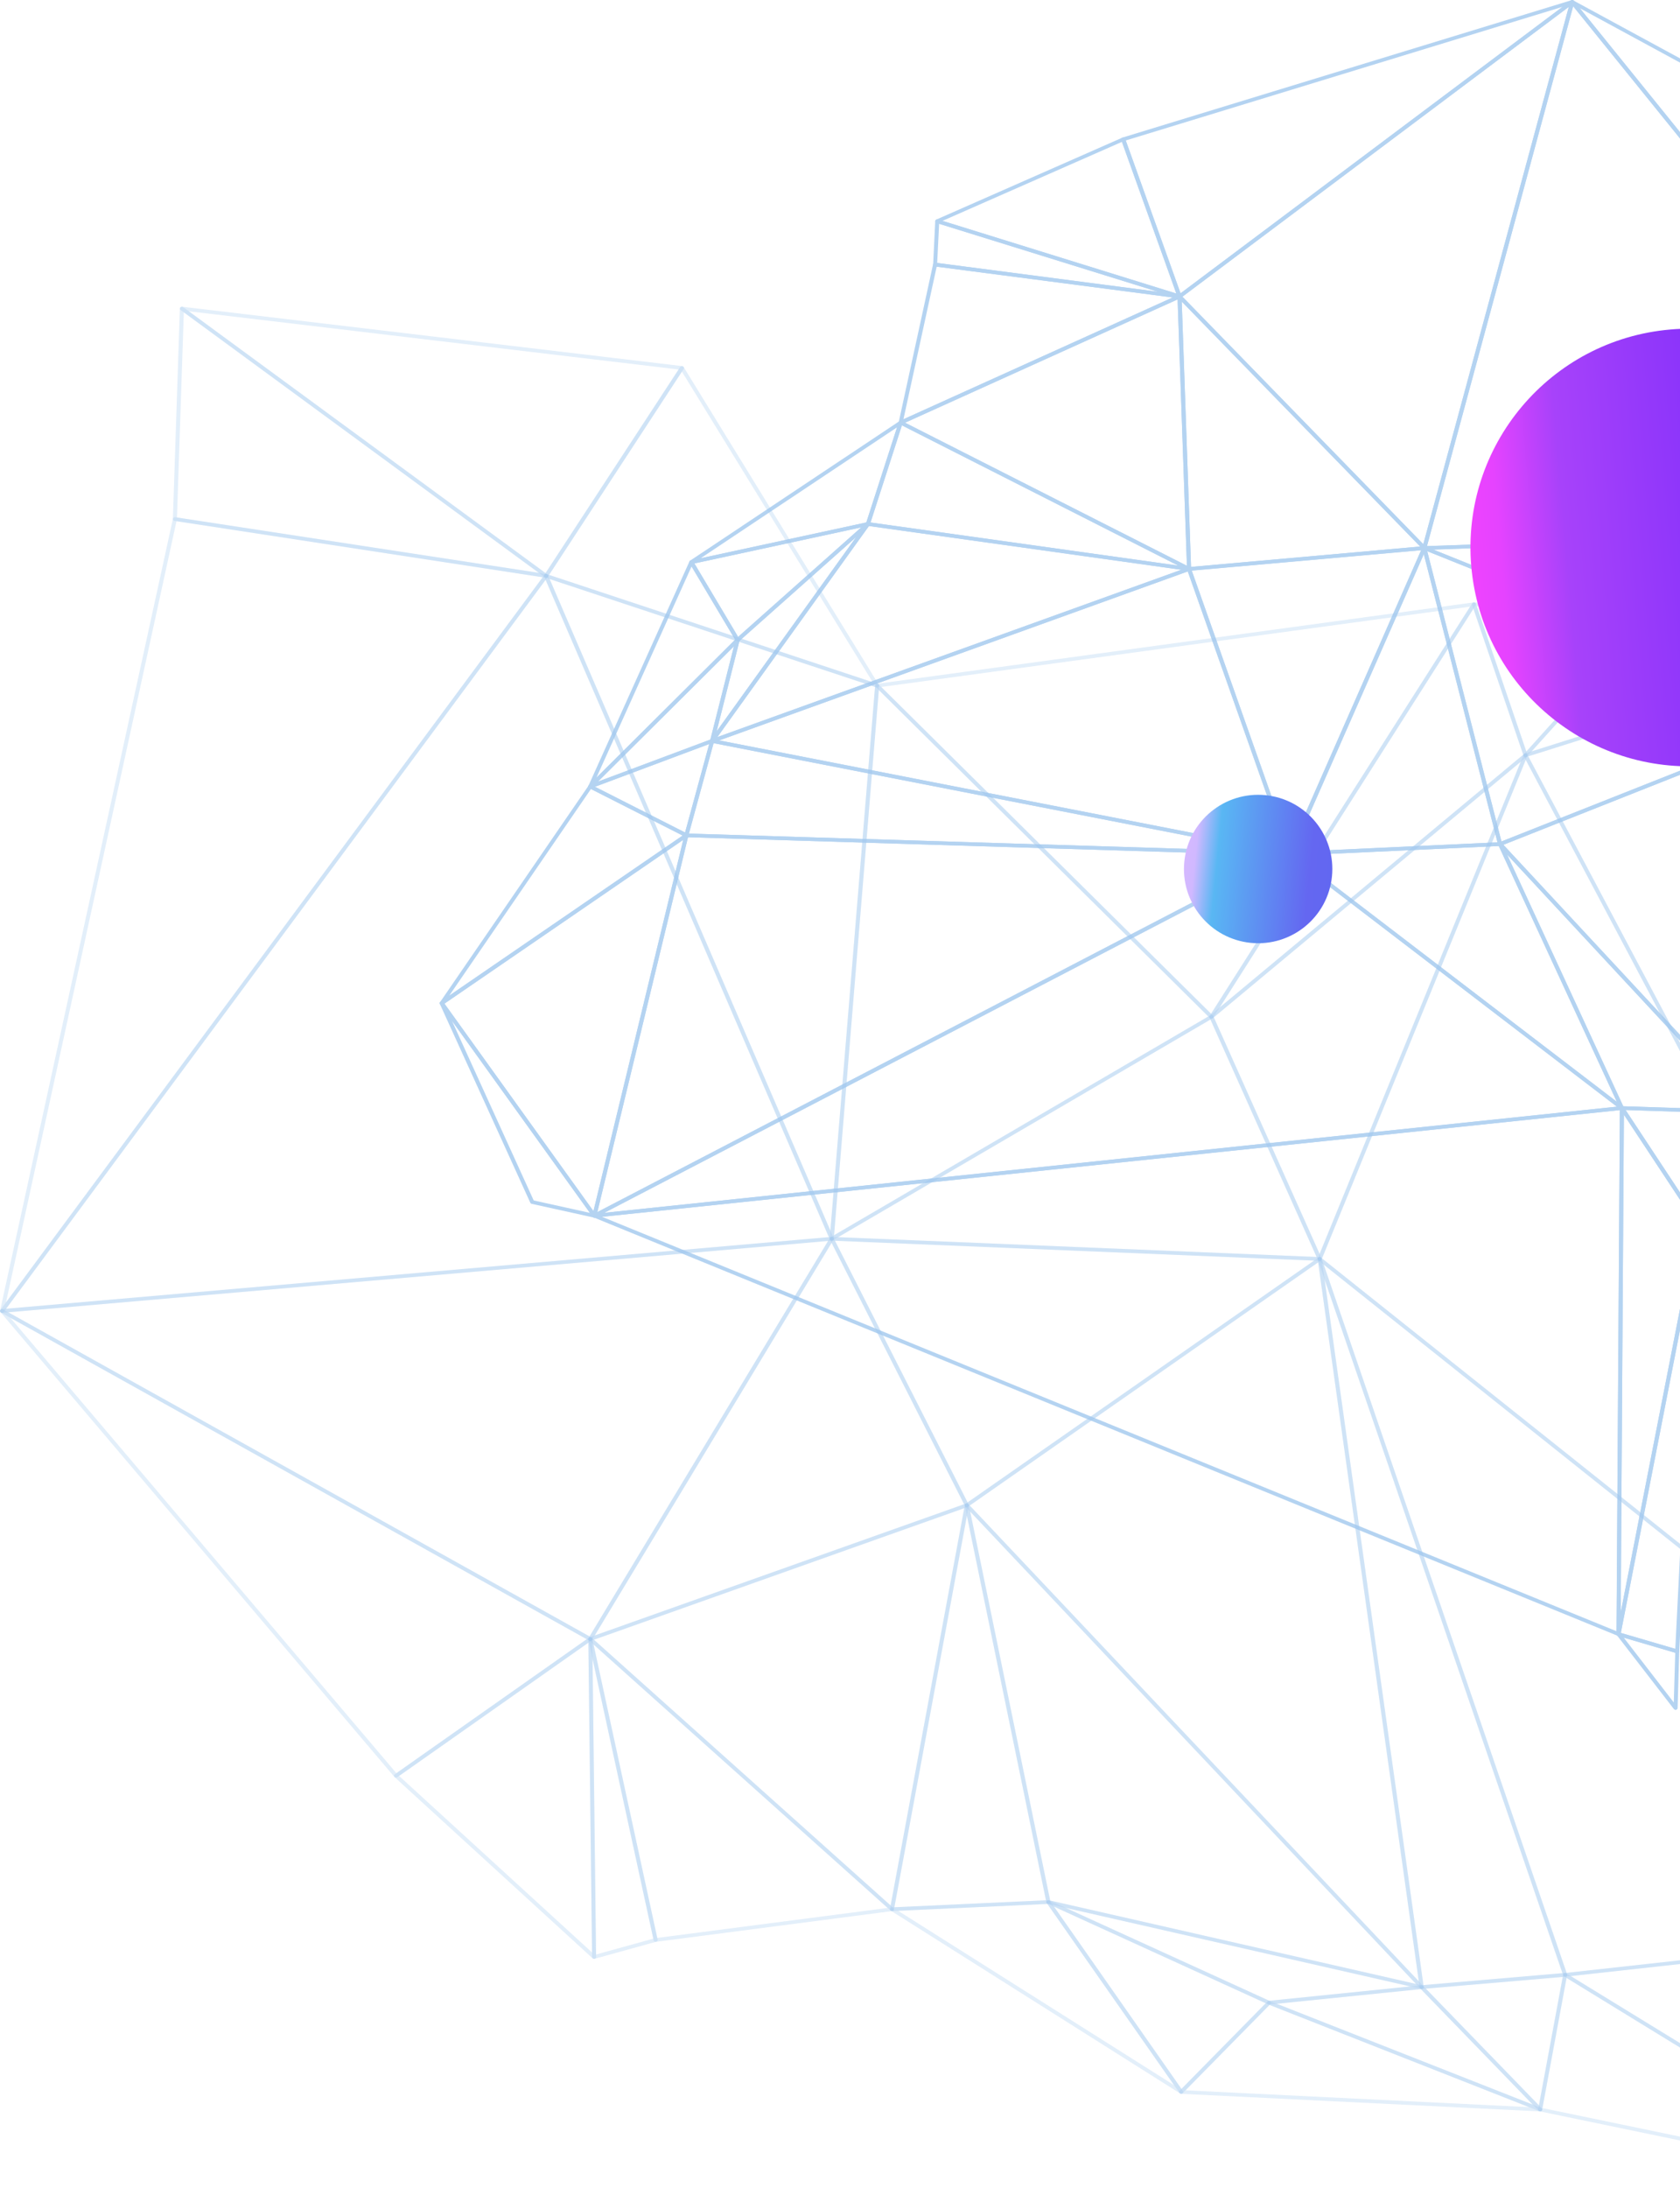 <svg width="384" height="500" viewBox="0 0 384 500" fill="none" xmlns="http://www.w3.org/2000/svg">
<g opacity="0.5">
<g opacity="0.8">
<path d="M156.888 191.3C156.814 191.3 156.74 191.277 156.666 191.243L134.692 180.099C134.532 180.02 134.446 179.862 134.458 179.704C134.458 179.546 134.581 179.4 134.741 179.332L162.591 168.91C162.751 168.853 162.936 168.876 163.071 168.977C163.207 169.079 163.256 169.248 163.219 169.395L157.331 190.961C157.294 191.085 157.196 191.198 157.073 191.243C157.011 191.266 156.949 191.277 156.888 191.277V191.3ZM135.985 179.783L156.58 190.239L162.098 170.015L135.985 179.783Z" fill="#4291DC"/>
<path d="M134.913 180.155C134.766 180.155 134.618 180.088 134.531 179.975C134.408 179.817 134.421 179.591 134.568 179.445L168.256 145.933C168.404 145.786 168.626 145.753 168.811 145.843C168.996 145.933 169.094 146.125 169.045 146.316L163.206 169.406C163.169 169.541 163.071 169.654 162.935 169.699L135.086 180.121C135.086 180.121 134.975 180.155 134.913 180.155ZM167.751 147.681L136.65 178.621L162.369 169L167.751 147.681Z" fill="#4291DC"/>
<path d="M162.775 169.733C162.775 169.733 162.652 169.733 162.59 169.699C162.381 169.62 162.27 169.417 162.319 169.214L168.158 146.125C168.183 146.046 168.219 145.978 168.281 145.922L198.064 119.437C198.237 119.291 198.496 119.279 198.68 119.415C198.865 119.55 198.902 119.787 198.779 119.979L163.169 169.553C163.083 169.677 162.935 169.744 162.788 169.744L162.775 169.733ZM169.032 146.429L163.81 167.105L195.687 122.731L169.032 146.441V146.429Z" fill="#4291DC"/>
<path d="M162.775 169.733C162.639 169.733 162.504 169.677 162.418 169.575C162.295 169.428 162.282 169.225 162.393 169.079L198.003 119.505C198.101 119.369 198.286 119.302 198.458 119.324L271.858 129.6C272.067 129.634 272.227 129.781 272.252 129.972C272.276 130.164 272.153 130.345 271.956 130.412L162.947 169.71C162.947 169.71 162.837 169.744 162.775 169.744V169.733ZM198.606 120.193L163.957 168.424L270.022 130.187L198.606 120.193Z" fill="#4291DC"/>
<path d="M271.784 130.435C271.784 130.435 271.735 130.435 271.71 130.435L198.311 120.159C198.175 120.137 198.065 120.069 197.991 119.967C197.917 119.866 197.904 119.742 197.941 119.618L205.43 96.449C205.467 96.325 205.566 96.224 205.701 96.179C205.837 96.133 205.972 96.133 206.095 96.201L271.932 129.611C272.129 129.668 272.264 129.826 272.264 130.017C272.264 130.254 272.043 130.446 271.796 130.446L271.784 130.435ZM198.976 119.392L269.296 129.239L206.145 97.194L198.976 119.392Z" fill="#4291DC"/>
<path d="M100.967 229.65C100.856 229.65 100.745 229.616 100.659 229.538C100.499 229.402 100.462 229.177 100.585 228.996L134.544 179.501C134.68 179.309 134.938 179.242 135.16 179.355L157.134 190.499C157.27 190.566 157.356 190.702 157.368 190.837C157.368 190.984 157.307 191.119 157.183 191.209L101.262 229.56C101.176 229.616 101.078 229.639 100.992 229.639L100.967 229.65ZM135.074 180.291L102.679 227.518L156.038 190.927L135.074 180.291Z" fill="#4291DC"/>
<path d="M135.862 278.232C135.714 278.232 135.566 278.164 135.48 278.04L100.573 229.459C100.437 229.267 100.486 229.019 100.683 228.883L156.604 190.533C156.764 190.431 156.974 190.42 157.134 190.521C157.294 190.623 157.38 190.792 157.331 190.972L136.305 277.904C136.268 278.074 136.12 278.198 135.936 278.232C135.911 278.232 135.874 278.232 135.85 278.232H135.862ZM101.583 229.334L135.64 276.743L156.161 191.909L101.583 229.334Z" fill="#4291DC"/>
<path d="M135.862 278.231C135.763 278.231 135.665 278.198 135.591 278.153C135.443 278.051 135.369 277.882 135.418 277.724L156.444 190.792C156.493 190.589 156.653 190.465 156.912 190.465L294.83 194.706C295.039 194.706 295.212 194.841 295.261 195.033C295.31 195.214 295.224 195.405 295.039 195.507L136.096 278.198C136.022 278.231 135.948 278.254 135.874 278.254L135.862 278.231ZM157.257 191.311L136.539 276.968L293.155 195.484L157.245 191.311H157.257Z" fill="#4291DC"/>
<path d="M294.83 195.541C294.83 195.541 294.818 195.541 294.805 195.541H294.793L156.875 191.3C156.74 191.3 156.604 191.232 156.518 191.13C156.432 191.029 156.407 190.893 156.444 190.769L162.332 169.203C162.393 168.977 162.64 168.842 162.874 168.887L294.867 194.683C295.113 194.695 295.298 194.875 295.298 195.101C295.298 195.326 295.089 195.529 294.83 195.529V195.541ZM157.466 190.476L289.607 194.537L163.108 169.812L157.466 190.476Z" fill="#4291DC"/>
<path d="M294.805 195.541C294.805 195.541 294.743 195.541 294.706 195.541L162.664 169.733C162.467 169.699 162.319 169.541 162.307 169.349C162.295 169.169 162.405 168.988 162.602 168.921L271.611 129.623C271.734 129.577 271.858 129.589 271.981 129.634C272.092 129.679 272.178 129.769 272.227 129.882L295.211 194.875C295.261 194.943 295.298 195.033 295.298 195.123C295.298 195.36 295.113 195.563 294.829 195.552L294.805 195.541ZM164.364 169.191L294.115 194.548L271.488 130.57L164.364 169.191Z" fill="#4291DC"/>
<path d="M294.805 195.541C294.657 195.541 294.51 195.473 294.423 195.36C294.337 195.247 294.312 195.09 294.374 194.954L325.131 125.066C325.204 124.897 325.389 124.795 325.599 124.806C325.796 124.818 325.968 124.953 326.017 125.133L343.323 192.788C343.36 192.913 343.323 193.037 343.237 193.138C343.151 193.24 343.028 193.296 342.892 193.307L294.83 195.541C294.83 195.541 294.817 195.541 294.805 195.541ZM325.438 126.622L295.507 194.661L342.289 192.484L325.438 126.622Z" fill="#4291DC"/>
<path d="M294.805 195.541H294.793C294.595 195.541 294.435 195.417 294.374 195.248L271.34 130.142C271.303 130.018 271.316 129.882 271.39 129.781C271.463 129.679 271.587 129.6 271.734 129.589L325.512 124.806C325.672 124.784 325.832 124.852 325.931 124.976C326.029 125.1 326.054 125.246 325.992 125.393L295.236 195.281C295.162 195.439 294.99 195.552 294.805 195.552V195.541ZM272.387 130.379L294.842 193.871L324.835 125.709L272.387 130.367V130.379Z" fill="#4291DC"/>
<path d="M135.862 278.231C135.665 278.231 135.48 278.119 135.418 277.938C135.345 277.746 135.443 277.543 135.628 277.442L294.571 194.751C294.744 194.661 294.953 194.683 295.101 194.796L371.001 252.875C371.148 252.988 371.198 253.157 371.148 253.326C371.099 253.484 370.939 253.608 370.754 253.619L135.899 278.231C135.899 278.231 135.862 278.231 135.85 278.231H135.862ZM294.756 195.631L138.054 277.149L369.584 252.886L294.756 195.631Z" fill="#4291DC"/>
<path d="M370.717 253.619C370.619 253.619 370.508 253.585 370.422 253.518L294.522 195.439C294.374 195.326 294.312 195.146 294.374 194.977C294.436 194.807 294.596 194.695 294.793 194.683L342.855 192.45C343.04 192.427 343.225 192.54 343.299 192.709L371.099 252.92C371.173 252.999 371.21 253.089 371.21 253.191C371.21 253.428 371.037 253.631 370.742 253.619H370.717ZM296.012 195.484L369.547 251.747L342.572 193.319L296.012 195.484Z" fill="#4291DC"/>
<path d="M399.798 254.544L370.717 253.619C370.532 253.619 370.372 253.518 370.31 253.36L342.461 193.048C342.374 192.856 342.461 192.631 342.645 192.529C342.842 192.416 343.089 192.45 343.237 192.619L400.168 253.868C400.291 253.992 400.315 254.172 400.229 254.33C400.155 254.477 399.995 254.567 399.81 254.567L399.798 254.544ZM371.025 252.785L398.763 253.676L344.468 195.259L371.025 252.796V252.785Z" fill="#4291DC"/>
<path d="M134.913 180.155C134.827 180.155 134.74 180.133 134.667 180.088C134.482 179.975 134.408 179.761 134.494 179.569L157.589 128.292C157.663 128.145 157.811 128.044 157.996 128.032C158.18 128.032 158.341 128.111 158.427 128.258L169.007 146.023C169.106 146.181 169.081 146.384 168.946 146.508L135.258 180.02C135.172 180.11 135.048 180.155 134.913 180.155ZM158.07 129.442L136.329 177.696L168.034 146.159L158.07 129.442Z" fill="#4291DC"/>
<path d="M168.601 146.644C168.601 146.644 168.552 146.644 168.527 146.644C168.379 146.621 168.256 146.542 168.195 146.429L157.614 128.664C157.54 128.551 157.54 128.405 157.602 128.292C157.663 128.168 157.774 128.089 157.922 128.055L198.286 119.324C198.483 119.279 198.692 119.37 198.791 119.528C198.889 119.697 198.853 119.9 198.705 120.035L168.921 146.52C168.835 146.599 168.724 146.644 168.601 146.644ZM158.71 128.743L168.712 145.527L196.857 120.498L158.71 128.743Z" fill="#4291DC"/>
<path d="M158.02 128.878C157.848 128.878 157.675 128.788 157.601 128.63C157.515 128.45 157.577 128.235 157.749 128.111L205.602 96.224C205.762 96.122 205.984 96.111 206.144 96.224C206.304 96.325 206.378 96.517 206.317 96.686L198.828 119.855C198.778 120.001 198.655 120.114 198.495 120.148L158.131 128.878C158.131 128.878 158.057 128.889 158.02 128.889V128.878ZM205.036 97.645L160.139 127.57L198.015 119.381L205.036 97.645Z" fill="#4291DC"/>
<path d="M271.784 130.435C271.71 130.435 271.636 130.412 271.562 130.378L205.652 96.934C205.504 96.855 205.405 96.709 205.418 96.551C205.418 96.393 205.516 96.246 205.676 96.179L269.407 67.359C269.542 67.291 269.714 67.303 269.85 67.371C269.985 67.449 270.072 67.573 270.072 67.72L272.252 129.984C272.252 130.141 272.178 130.277 272.03 130.356C271.956 130.401 271.87 130.423 271.784 130.423V130.435ZM206.871 96.596L271.303 129.284L269.173 68.419L206.884 96.596H206.871Z" fill="#4291DC"/>
<path d="M205.874 96.991C205.775 96.991 205.677 96.957 205.59 96.9C205.455 96.799 205.381 96.641 205.418 96.483L213.276 60.366C213.326 60.14 213.547 59.994 213.794 60.027L269.653 67.314C269.85 67.337 270.01 67.483 270.047 67.664C270.084 67.844 269.973 68.025 269.801 68.115L206.071 96.934C206.009 96.968 205.935 96.979 205.861 96.979L205.874 96.991ZM214.102 60.93L206.502 95.806L268.052 67.968L214.102 60.93Z" fill="#4291DC"/>
<path d="M271.784 130.435C271.673 130.435 271.562 130.401 271.476 130.333C271.377 130.254 271.328 130.142 271.316 130.029L269.136 67.765C269.136 67.585 269.247 67.427 269.431 67.359C269.616 67.291 269.826 67.337 269.949 67.472L325.919 124.953C326.03 125.077 326.067 125.235 326.005 125.393C325.943 125.539 325.796 125.641 325.623 125.664L271.846 130.446C271.846 130.446 271.821 130.446 271.796 130.446L271.784 130.435ZM270.109 68.893L272.24 129.544L324.626 124.885L270.121 68.893H270.109Z" fill="#4291DC"/>
<path d="M269.604 68.171C269.604 68.171 269.555 68.171 269.542 68.171L213.683 60.885C213.449 60.851 213.277 60.659 213.289 60.445L213.769 50.53C213.769 50.395 213.856 50.271 213.966 50.203C214.09 50.124 214.237 50.113 214.373 50.147L269.703 67.337C269.924 67.371 270.097 67.54 270.097 67.754C270.097 67.991 269.887 68.183 269.629 68.183C269.629 68.183 269.616 68.183 269.604 68.183V68.171ZM214.225 60.095L264.751 66.694L214.656 51.139L214.213 60.106L214.225 60.095Z" fill="#4291DC"/>
<path d="M269.603 68.171C269.603 68.171 269.505 68.171 269.456 68.149L214.077 50.947C213.904 50.891 213.781 50.744 213.769 50.575C213.769 50.406 213.867 50.248 214.027 50.169L256.535 31.456C256.658 31.4 256.793 31.4 256.917 31.456C257.04 31.501 257.138 31.592 257.175 31.716L270.01 67.506C270.059 67.573 270.096 67.664 270.096 67.754C270.096 67.991 269.899 68.171 269.628 68.183L269.603 68.171ZM215.444 50.474L268.877 67.066L256.448 32.415L215.444 50.462V50.474Z" fill="#4291DC"/>
<path d="M325.562 125.652C325.426 125.652 325.303 125.607 325.217 125.517L269.246 68.036C269.16 67.946 269.123 67.833 269.136 67.72C269.136 67.607 269.21 67.495 269.308 67.427L359.077 0.121C359.237 0.009 359.447 -0.003 359.619 0.088C359.791 0.189 359.865 0.37 359.816 0.55L326.017 125.348C325.98 125.494 325.845 125.618 325.685 125.652C325.648 125.652 325.611 125.664 325.574 125.664L325.562 125.652ZM270.269 67.788L325.327 124.344L358.584 1.565L270.269 67.788Z" fill="#4291DC"/>
<path d="M269.604 68.171C269.604 68.171 269.517 68.171 269.468 68.149C269.32 68.115 269.209 68.013 269.16 67.878L256.276 31.964C256.202 31.738 256.325 31.501 256.572 31.434L359.225 0.042C359.434 -0.025 359.668 0.065 359.779 0.234C359.89 0.415 359.841 0.64 359.668 0.764L269.899 68.07C269.813 68.138 269.714 68.171 269.604 68.171ZM257.311 32.099L269.838 67.021L357.143 1.565L257.311 32.099Z" fill="#4291DC"/>
<path d="M369.953 373.826C369.892 373.826 369.83 373.815 369.768 373.792L135.689 278.186C135.504 278.108 135.393 277.927 135.418 277.735C135.455 277.544 135.615 277.397 135.824 277.374L370.68 252.762C370.815 252.751 370.939 252.785 371.037 252.864C371.136 252.943 371.185 253.056 371.185 253.18L370.421 373.398C370.421 373.544 370.335 373.668 370.212 373.747C370.138 373.792 370.052 373.815 369.965 373.815L369.953 373.826ZM137.598 278.04L369.485 372.743L370.249 253.653L137.598 278.04Z" fill="#4291DC"/>
<path d="M135.862 278.232C135.862 278.232 135.788 278.232 135.751 278.22L121.537 275.085C121.389 275.051 121.278 274.961 121.217 274.837L100.536 229.402C100.45 229.199 100.536 228.974 100.745 228.861C100.955 228.759 101.213 228.816 101.349 228.996L136.244 277.577C136.342 277.724 136.342 277.916 136.244 278.051C136.158 278.164 136.01 278.232 135.862 278.232ZM121.98 274.306L134.84 277.149L103.295 233.237L121.993 274.318L121.98 274.306Z" fill="#4291DC"/>
<path d="M456.532 121.084C456.385 121.084 456.249 121.016 456.163 120.915L358.991 0.697C358.856 0.539 358.868 0.313 359.016 0.166C359.164 0.02 359.41 -0.014 359.595 0.088L487.35 69.446C487.56 69.559 487.634 69.818 487.523 70.01L456.939 120.87C456.865 120.994 456.717 121.073 456.569 121.084C456.569 121.084 456.545 121.084 456.532 121.084ZM361.097 1.87L456.483 119.877L486.501 69.953L361.097 1.87Z" fill="#4291DC"/>
<path d="M325.562 125.652C325.426 125.652 325.291 125.596 325.204 125.494C325.118 125.393 325.081 125.257 325.118 125.122L358.917 0.325C358.966 0.167 359.102 0.043 359.274 0.009C359.447 -0.025 359.632 0.043 359.73 0.167L456.902 120.396C457 120.52 457.025 120.689 456.951 120.836C456.877 120.971 456.729 121.073 456.557 121.073L325.586 125.641H325.574L325.562 125.652ZM359.582 1.407L326.165 124.784L455.646 120.272L359.582 1.419V1.407Z" fill="#4291DC"/>
<path d="M382.998 390.723C382.85 390.723 382.715 390.656 382.616 390.543L369.572 373.657C369.461 373.511 369.461 373.307 369.572 373.161C369.683 373.014 369.892 372.947 370.089 373.003L383.503 376.94C383.7 376.996 383.823 377.165 383.823 377.357L383.454 390.306C383.454 390.486 383.318 390.644 383.121 390.701C383.072 390.712 383.035 390.723 382.986 390.723H382.998ZM371.136 374.199L382.579 389.02L382.912 377.661L371.136 374.21V374.199Z" fill="#4291DC"/>
<path d="M383.367 377.774C383.367 377.774 383.268 377.774 383.219 377.752L369.805 373.815C369.584 373.747 369.448 373.544 369.497 373.341L387.789 279.698C387.826 279.472 388.06 279.326 388.294 279.348C388.54 279.371 388.713 279.563 388.7 279.788L383.822 377.379C383.822 377.515 383.749 377.627 383.625 377.706C383.552 377.752 383.453 377.785 383.367 377.785V377.774ZM370.47 373.127L382.923 376.781L387.456 286.172L370.47 373.116V373.127Z" fill="#4291DC"/>
<path d="M369.953 373.826C369.953 373.826 369.929 373.826 369.916 373.826C369.682 373.804 369.498 373.623 369.498 373.398L370.261 253.179C370.261 252.988 370.397 252.819 370.606 252.773C370.803 252.728 371.013 252.796 371.123 252.965L388.651 279.529C388.713 279.619 388.725 279.72 388.713 279.822L370.421 373.465C370.384 373.668 370.187 373.815 369.966 373.815L369.953 373.826ZM371.173 254.691L370.446 368.48L387.764 279.844L371.173 254.702V254.691Z" fill="#4291DC"/>
<path d="M388.245 280.183C388.085 280.183 387.937 280.104 387.851 279.98L370.323 253.416C370.237 253.281 370.237 253.123 370.323 252.988C370.409 252.852 370.57 252.785 370.742 252.785L399.823 253.71C399.971 253.71 400.119 253.789 400.193 253.901C400.279 254.014 400.291 254.161 400.23 254.296L388.676 279.935C388.615 280.081 388.454 280.183 388.282 280.194C388.282 280.194 388.257 280.194 388.245 280.194V280.183ZM371.555 253.642L388.171 278.818L399.121 254.522L371.555 253.642Z" fill="#4291DC"/>
<path d="M399.798 254.544C399.663 254.544 399.54 254.488 399.441 254.398L342.51 193.15C342.412 193.048 342.375 192.913 342.412 192.777C342.448 192.642 342.547 192.54 342.682 192.484L418.816 162.322C418.976 162.266 419.161 162.289 419.284 162.379C419.42 162.48 419.481 162.638 419.444 162.785L400.242 254.195C400.205 254.353 400.081 254.477 399.909 254.522C399.872 254.522 399.835 254.533 399.786 254.533L399.798 254.544ZM343.631 193.037L399.527 253.18L418.385 163.428L343.631 193.048V193.037Z" fill="#4291DC"/>
<path d="M342.867 193.296C342.793 193.296 342.719 193.285 342.658 193.251C342.535 193.195 342.448 193.093 342.411 192.969L325.106 125.314C325.069 125.156 325.13 124.998 325.266 124.897C325.401 124.795 325.586 124.773 325.746 124.84L419.186 162.334C419.358 162.401 419.469 162.559 419.457 162.717C419.457 162.886 419.346 163.033 419.173 163.101L343.04 193.262C343.04 193.262 342.916 193.296 342.855 193.296H342.867ZM326.214 125.946L343.187 192.281L417.843 162.706L326.226 125.946H326.214Z" fill="#4291DC"/>
<path d="M419.001 163.146C418.939 163.146 418.878 163.134 418.816 163.112L325.377 125.618C325.18 125.54 325.069 125.348 325.106 125.156C325.143 124.964 325.327 124.818 325.537 124.818L456.507 120.249C456.705 120.249 456.852 120.34 456.939 120.486C457.025 120.633 457 120.813 456.877 120.937L419.346 162.999C419.26 163.101 419.124 163.157 418.989 163.157L419.001 163.146ZM327.594 125.585L418.866 162.21L455.534 121.129L327.594 125.596V125.585Z" fill="#4291DC"/>
</g>
<g opacity="0.3">
<path d="M352.044 482.46C351.909 482.46 351.786 482.415 351.699 482.314L324.601 454.351C324.49 454.227 324.453 454.069 324.515 453.911C324.577 453.765 324.724 453.663 324.897 453.641L357.698 450.832C357.834 450.832 357.981 450.866 358.08 450.968C358.178 451.058 358.215 451.193 358.191 451.328L352.488 482.099C352.463 482.257 352.328 482.392 352.155 482.438C352.118 482.438 352.069 482.449 352.032 482.449L352.044 482.46ZM325.907 454.419L351.761 481.095L357.205 451.746L325.919 454.419H325.907Z" fill="#4291DC"/>
</g>
<g opacity="0.3">
<path d="M352.044 482.46C352.044 482.46 351.921 482.46 351.859 482.426L289.866 458.017C289.669 457.938 289.558 457.758 289.595 457.566C289.632 457.374 289.792 457.228 290.001 457.205L324.909 453.652C325.069 453.641 325.204 453.686 325.303 453.787L352.401 481.75C352.549 481.896 352.561 482.122 352.426 482.28C352.34 482.393 352.192 482.46 352.056 482.46H352.044ZM291.837 457.871L350.32 480.904L324.761 454.521L291.837 457.871Z" fill="#4291DC"/>
</g>
<g opacity="0.3">
<path d="M290.051 458.04C289.977 458.04 289.903 458.028 289.842 457.995L239.427 434.996C239.217 434.905 239.119 434.668 239.193 434.477C239.279 434.274 239.501 434.161 239.735 434.217L325.057 453.663C325.279 453.708 325.414 453.9 325.402 454.103C325.39 454.306 325.217 454.475 324.995 454.498L290.088 458.051C290.088 458.051 290.051 458.051 290.039 458.051L290.051 458.04ZM243.615 435.966L290.137 457.183L322.347 453.911L243.627 435.966H243.615Z" fill="#4291DC"/>
</g>
<g opacity="0.3">
<path d="M324.946 454.487C324.946 454.487 324.872 454.487 324.835 454.476L239.513 435.029C239.34 434.984 239.205 434.86 239.168 434.702L220.519 344.037C220.482 343.845 220.581 343.665 220.778 343.574C220.963 343.495 221.185 343.529 221.332 343.676L325.291 453.787C325.426 453.923 325.439 454.126 325.34 454.284C325.254 454.408 325.106 454.487 324.946 454.487ZM240.03 434.274L323.653 453.336L221.763 345.424L240.042 434.274H240.03Z" fill="#4291DC"/>
</g>
<g opacity="0.3">
<path d="M203.878 436.687C203.743 436.687 203.62 436.631 203.534 436.541C203.435 436.439 203.398 436.315 203.423 436.191L220.532 343.89C220.568 343.687 220.753 343.54 220.987 343.54C221.184 343.54 221.406 343.687 221.443 343.89L240.092 434.556C240.116 434.68 240.092 434.804 240.005 434.894C239.919 434.996 239.796 435.052 239.66 435.052L203.915 436.699C203.915 436.699 203.903 436.699 203.891 436.699L203.878 436.687ZM221.012 346.36L204.433 435.819L239.081 434.229L221.012 346.372V346.36Z" fill="#4291DC"/>
</g>
<g opacity="0.3">
<path d="M436.505 499.989C436.505 499.989 436.443 499.989 436.406 499.989L351.934 482.449C351.7 482.404 351.539 482.189 351.576 481.964L357.279 451.193C357.304 451.058 357.402 450.934 357.55 450.877C357.698 450.821 357.858 450.832 357.994 450.911L436.677 499.177C436.85 499.233 436.985 499.391 436.985 499.571C436.985 499.808 436.776 500 436.517 500C436.517 500 436.505 500 436.492 500L436.505 499.989ZM352.562 481.704L434.177 498.646L358.068 451.971L352.562 481.704Z" fill="#4291DC"/>
</g>
<g opacity="0.3">
<path d="M436.505 499.989C436.419 499.989 436.332 499.966 436.246 499.921L357.476 451.61C357.316 451.509 357.242 451.328 357.279 451.159C357.329 450.99 357.476 450.855 357.674 450.843L488.644 436.394C488.841 436.372 489.014 436.462 489.1 436.609C489.198 436.755 489.174 436.936 489.063 437.071L436.862 499.831C436.776 499.944 436.628 500 436.492 500L436.505 499.989ZM359.028 451.543L436.394 498.996L487.671 437.353L359.016 451.554L359.028 451.543Z" fill="#4291DC"/>
</g>
<g opacity="0.3">
<path d="M357.747 451.689C357.55 451.689 357.365 451.565 357.304 451.396L301.198 287.819C301.137 287.639 301.211 287.447 301.383 287.334C301.555 287.233 301.789 287.244 301.937 287.368L489.014 436.496C489.149 436.609 489.211 436.778 489.149 436.936C489.1 437.094 488.94 437.206 488.767 437.229L357.797 451.678C357.797 451.678 357.76 451.678 357.735 451.678L357.747 451.689ZM302.578 288.992L358.08 450.81L487.634 436.507L302.578 288.992Z" fill="#4291DC"/>
</g>
<g opacity="0.3">
<path d="M324.946 454.487C324.712 454.487 324.515 454.329 324.49 454.114L301.186 287.729C301.161 287.515 301.309 287.312 301.543 287.266C301.777 287.221 302.011 287.345 302.085 287.548L358.191 451.125C358.228 451.249 358.215 451.385 358.141 451.486C358.067 451.588 357.944 451.667 357.796 451.678L324.995 454.487C324.995 454.487 324.971 454.487 324.946 454.487ZM302.762 292.354L325.352 453.596L357.131 450.877L302.762 292.354Z" fill="#4291DC"/>
</g>
<g opacity="0.3">
<path d="M324.946 454.487C324.81 454.487 324.687 454.442 324.601 454.34L220.642 344.229C220.556 344.138 220.519 344.025 220.531 343.913C220.544 343.8 220.605 343.687 220.716 343.619L301.37 287.345C301.506 287.255 301.678 287.233 301.826 287.289C301.974 287.345 302.085 287.481 302.109 287.627L325.401 453.889C325.401 453.889 325.451 454.002 325.451 454.069C325.451 454.306 325.241 454.498 324.983 454.498L324.946 454.487ZM221.652 344.014L324.293 452.727L301.284 288.462L221.652 344.025V344.014Z" fill="#4291DC"/>
</g>
<g opacity="0.3">
<path d="M301.641 288.101C301.641 288.101 301.629 288.101 301.617 288.101L190.095 283.488C189.898 283.488 189.725 283.352 189.664 283.172C189.615 282.991 189.689 282.8 189.861 282.709L276.649 231.996C276.76 231.929 276.908 231.917 277.043 231.951C277.179 231.985 277.277 232.075 277.327 232.188L302.072 287.515C302.134 287.65 302.109 287.797 302.023 287.921C301.937 288.033 301.789 288.101 301.641 288.101ZM191.598 282.698L300.939 287.221L276.674 232.966L191.585 282.687L191.598 282.698Z" fill="#4291DC"/>
</g>
<g opacity="0.3">
<path d="M220.988 344.386C220.988 344.386 220.914 344.386 220.877 344.375C220.741 344.341 220.63 344.262 220.569 344.138L189.701 283.251C189.628 283.116 189.652 282.958 189.738 282.834C189.825 282.71 189.972 282.631 190.145 282.642L301.666 287.255C301.864 287.255 302.024 287.379 302.085 287.548C302.147 287.718 302.085 287.898 301.925 288.011L221.271 344.285C221.185 344.341 221.086 344.375 220.988 344.375V344.386ZM190.859 283.522L221.172 343.304L300.361 288.056L190.872 283.522H190.859Z" fill="#4291DC"/>
</g>
<g opacity="0.3">
<path d="M488.743 437.229H488.718C488.607 437.229 488.496 437.195 488.41 437.127L301.334 288C301.186 287.887 301.137 287.695 301.198 287.537L348.251 172.44C348.312 172.282 348.472 172.169 348.657 172.169C348.842 172.158 349.014 172.26 349.088 172.406L489.063 436.53C489.137 436.608 489.186 436.71 489.186 436.823C489.186 437.06 488.977 437.251 488.718 437.251L488.743 437.229ZM302.184 287.548L487.314 435.12L348.743 173.647L302.184 287.548Z" fill="#4291DC"/>
</g>
<g opacity="0.3">
<path d="M301.641 288.101C301.457 288.101 301.284 288 301.21 287.842L276.465 232.515C276.391 232.346 276.44 232.166 276.576 232.042L348.374 172.271C348.534 172.136 348.768 172.124 348.94 172.237C349.113 172.35 349.187 172.553 349.113 172.733L302.06 287.831C301.999 287.988 301.826 288.101 301.641 288.101ZM277.45 232.459L301.629 286.522L347.598 174.076L277.462 232.47L277.45 232.459Z" fill="#4291DC"/>
</g>
<g opacity="0.3">
<path d="M276.896 232.775C276.798 232.775 276.687 232.741 276.6 232.684C276.428 232.549 276.379 232.323 276.49 232.143L336.5 137.868C336.598 137.721 336.759 137.642 336.956 137.665C337.14 137.687 337.288 137.8 337.35 137.958L349.125 172.463C349.174 172.62 349.125 172.79 348.99 172.902L277.192 232.673C277.105 232.741 276.995 232.786 276.884 232.786L276.896 232.775ZM336.783 139.12L278.818 230.192L348.164 172.451L336.783 139.12Z" fill="#4291DC"/>
</g>
<g opacity="0.3">
<path d="M352.044 482.46C352.044 482.46 352.032 482.46 352.02 482.46L269.961 478.445C269.789 478.445 269.629 478.332 269.555 478.185C269.481 478.038 269.518 477.858 269.641 477.745L289.706 457.352C289.842 457.216 290.051 457.171 290.236 457.25L352.229 481.659C352.439 481.738 352.549 481.941 352.5 482.144C352.451 482.336 352.266 482.471 352.044 482.471V482.46ZM270.972 477.644L349.482 481.49L290.174 458.13L270.984 477.644H270.972Z" fill="#4291DC"/>
</g>
<g opacity="0.3">
<path d="M269.986 478.433C269.986 478.433 269.961 478.433 269.949 478.433C269.801 478.433 269.678 478.354 269.592 478.242L239.242 434.849C239.131 434.691 239.143 434.477 239.291 434.341C239.427 434.206 239.648 434.161 239.846 434.251L290.261 457.25C290.396 457.307 290.482 457.419 290.507 457.555C290.532 457.69 290.495 457.814 290.396 457.916L270.331 478.309C270.245 478.399 270.122 478.445 269.986 478.445V478.433ZM240.929 435.684L270.048 477.317L289.3 457.746L240.929 435.684Z" fill="#4291DC"/>
</g>
<g opacity="0.3">
<path d="M269.986 478.433C269.899 478.433 269.801 478.411 269.727 478.354L203.632 436.608C203.472 436.507 203.398 436.315 203.447 436.146C203.496 435.977 203.669 435.853 203.866 435.841L239.611 434.195C239.759 434.195 239.931 434.262 240.018 434.386L270.368 477.779C270.491 477.948 270.454 478.174 270.306 478.309C270.22 478.388 270.097 478.433 269.986 478.433ZM205.27 436.62L268.36 476.471L239.389 435.052L205.27 436.62Z" fill="#4291DC"/>
</g>
<g opacity="0.3">
<path d="M203.879 436.687C203.756 436.687 203.645 436.642 203.558 436.563L134.606 374.819C134.495 374.717 134.446 374.571 134.483 374.435C134.52 374.3 134.618 374.176 134.766 374.131L220.827 343.563C220.975 343.507 221.16 343.529 221.283 343.631C221.406 343.721 221.468 343.879 221.443 344.025L204.334 436.326C204.31 436.484 204.187 436.608 204.026 436.654C203.977 436.665 203.928 436.676 203.879 436.676V436.687ZM135.764 374.683L203.571 435.401L220.396 344.634L135.764 374.695V374.683Z" fill="#4291DC"/>
</g>
<g opacity="0.3">
<path d="M149.855 443.715C149.633 443.715 149.448 443.579 149.399 443.376L134.47 374.616C134.433 374.435 134.532 374.244 134.704 374.165C134.877 374.074 135.098 374.108 135.246 374.232L204.199 435.977C204.322 436.09 204.371 436.259 204.31 436.406C204.26 436.563 204.113 436.665 203.94 436.688L149.916 443.715C149.916 443.715 149.867 443.715 149.855 443.715ZM135.665 375.789L150.224 442.824L202.881 435.977L135.665 375.789Z" fill="#4291DC"/>
</g>
<g opacity="0.3">
<path d="M134.926 374.943C134.791 374.943 134.668 374.898 134.581 374.796C134.458 374.661 134.434 374.469 134.52 374.311L189.702 282.856C189.788 282.721 189.948 282.642 190.12 282.642C190.293 282.642 190.453 282.743 190.527 282.89L221.394 343.777C221.444 343.879 221.456 344.003 221.394 344.116C221.345 344.229 221.246 344.307 221.136 344.353L135.074 374.92C135.074 374.92 134.963 374.954 134.902 374.954L134.926 374.943ZM190.083 283.995L135.949 373.702L220.36 343.721L190.071 283.995H190.083Z" fill="#4291DC"/>
</g>
<g opacity="0.3">
<path d="M135.788 447.606C135.69 447.606 135.591 447.583 135.517 447.527C135.407 447.448 135.333 447.324 135.333 447.189L134.47 374.537C134.47 374.322 134.643 374.131 134.889 374.108C135.111 374.074 135.345 374.232 135.394 374.447L150.323 443.207C150.372 443.421 150.237 443.636 150.003 443.692L135.936 447.583C135.936 447.583 135.85 447.606 135.801 447.606H135.788ZM135.444 379.071L136.244 446.613L149.325 442.993L135.444 379.071Z" fill="#4291DC"/>
</g>
<g opacity="0.3">
<path d="M135.789 447.606C135.665 447.606 135.554 447.561 135.456 447.482L90.19 406.075C90.091 405.984 90.042 405.872 90.054 405.748C90.054 405.623 90.128 405.511 90.239 405.443L134.643 374.198C134.778 374.108 134.963 374.086 135.123 374.153C135.283 374.221 135.382 374.368 135.382 374.526L136.244 447.053C136.244 447.053 136.269 447.144 136.269 447.189C136.269 447.426 136.084 447.629 135.801 447.617L135.789 447.606ZM91.224 405.815L135.32 446.151L134.483 375.383L91.224 405.826V405.815Z" fill="#4291DC"/>
</g>
<g opacity="0.3">
<path d="M134.926 374.943C134.84 374.943 134.754 374.92 134.68 374.886L0.223 299.922C0.051 299.832 -0.036 299.64 0.014 299.471C0.063 299.29 0.223 299.166 0.42 299.144L190.071 282.642C190.243 282.619 190.403 282.698 190.502 282.834C190.6 282.969 190.6 283.127 190.514 283.273L135.332 374.729C135.271 374.83 135.172 374.909 135.049 374.932C135.012 374.932 134.975 374.943 134.926 374.943ZM1.886 299.866L134.754 373.928L189.283 283.555L1.886 299.866Z" fill="#4291DC"/>
</g>
<g opacity="0.3">
<path d="M90.521 406.199C90.386 406.199 90.25 406.142 90.152 406.041L0.099 299.821C-0.036 299.663 -0.024 299.437 0.124 299.279C0.272 299.121 0.518 299.099 0.703 299.2L135.16 374.153C135.295 374.221 135.369 374.356 135.381 374.492C135.381 374.627 135.32 374.762 135.196 374.853L90.792 406.097C90.706 406.154 90.608 406.187 90.509 406.187L90.521 406.199ZM2.366 301.118L90.595 405.172L134.1 374.559L2.366 301.118Z" fill="#4291DC"/>
</g>
<g opacity="0.3">
<path d="M488.718 437.229C488.546 437.229 488.386 437.139 488.299 436.992L348.275 172.767C348.214 172.654 348.214 172.53 348.275 172.417C348.337 172.305 348.423 172.214 348.546 172.181L516.937 119.02C517.085 118.975 517.245 118.997 517.368 119.087C517.492 119.178 517.553 119.313 517.541 119.46L489.186 436.857C489.174 437.048 489.014 437.206 488.817 437.24C488.792 437.24 488.755 437.24 488.73 437.24L488.718 437.229ZM349.335 172.823L488.398 435.232L516.568 120.024L349.335 172.823Z" fill="#4291DC"/>
</g>
<g opacity="0.3">
<path d="M0.469 299.99C0.469 299.99 0.346 299.99 0.297 299.956C0.087 299.877 -0.024 299.685 0.026 299.482L39.528 118.523C39.577 118.298 39.811 118.151 40.057 118.185L124.912 131.168C125.072 131.19 125.195 131.292 125.257 131.416C125.318 131.551 125.306 131.698 125.22 131.822L0.851 299.798C0.765 299.922 0.617 299.978 0.469 299.978V299.99ZM40.34 119.099L1.368 297.599L124.037 131.901L40.328 119.099H40.34Z" fill="#4291DC"/>
</g>
<g opacity="0.3">
<path d="M0.469 299.99C0.309 299.99 0.161 299.911 0.075 299.787C-0.011 299.652 -0.011 299.471 0.087 299.336L124.444 131.36C124.542 131.224 124.702 131.157 124.875 131.179C125.047 131.191 125.195 131.303 125.257 131.439L190.551 282.913C190.6 283.037 190.588 283.172 190.514 283.285C190.44 283.398 190.305 283.477 190.169 283.488L0.506 299.99C0.506 299.99 0.482 299.99 0.457 299.99H0.469ZM124.715 132.488L1.393 299.054L189.455 282.698L124.702 132.488H124.715Z" fill="#4291DC"/>
</g>
<g opacity="0.3">
<path d="M377.936 140.507C377.726 140.507 377.529 140.372 377.492 140.18C377.431 139.966 377.579 139.74 377.813 139.684L516.42 101.514C516.555 101.469 516.703 101.503 516.826 101.57C516.937 101.649 517.011 101.773 517.024 101.897L517.553 119.392C517.553 119.606 517.393 119.787 517.159 119.821L378.022 140.496C378.022 140.496 377.973 140.496 377.948 140.496L377.936 140.507ZM516.1 102.484L384.796 138.646L516.592 119.065L516.087 102.484H516.1Z" fill="#4291DC"/>
</g>
<g opacity="0.3">
<path d="M348.694 173.004C348.546 173.004 348.398 172.936 348.312 172.824C348.189 172.666 348.201 172.463 348.337 172.316L377.591 139.819C377.665 139.74 377.763 139.684 377.874 139.673L517.011 118.997C517.245 118.963 517.479 119.099 517.528 119.313C517.59 119.527 517.454 119.742 517.233 119.821L348.842 172.981C348.842 172.981 348.743 173.004 348.694 173.004ZM378.194 140.474L350.098 171.684L511.85 120.61L378.194 140.462V140.474Z" fill="#4291DC"/>
</g>
<g opacity="0.3">
<path d="M348.694 173.004C348.694 173.004 348.632 173.004 348.608 173.004C348.448 172.97 348.3 172.869 348.251 172.711L336.475 138.206C336.426 138.071 336.463 137.924 336.549 137.823C336.635 137.71 336.783 137.654 336.943 137.665L377.972 139.673C378.145 139.673 378.305 139.774 378.367 139.921C378.44 140.067 378.416 140.237 378.305 140.361L349.051 172.857C348.965 172.959 348.829 173.015 348.694 173.015V173.004ZM337.547 138.533L348.879 171.718L377.012 140.473L337.559 138.545L337.547 138.533Z" fill="#4291DC"/>
</g>
<g opacity="0.3">
<path d="M124.825 132.014C124.727 132.014 124.616 131.98 124.542 131.924L41.289 70.845C41.129 70.721 41.067 70.517 41.154 70.348C41.24 70.179 41.437 70.066 41.634 70.089L155.939 83.658C156.087 83.681 156.222 83.76 156.296 83.895C156.37 84.019 156.358 84.177 156.272 84.301L125.22 131.811C125.146 131.912 125.035 131.991 124.899 132.014C124.875 132.014 124.85 132.014 124.813 132.014H124.825ZM43.149 71.126L124.702 130.965L155.126 84.425L43.149 71.126Z" fill="#4291DC"/>
</g>
<g opacity="0.3">
<path d="M124.825 132.014C124.825 132.014 124.776 132.014 124.752 132.014L39.897 119.031C39.675 118.997 39.503 118.817 39.515 118.603L41.117 70.495C41.117 70.337 41.227 70.191 41.388 70.123C41.548 70.055 41.732 70.078 41.868 70.179L125.047 131.202C125.207 131.27 125.318 131.416 125.318 131.585C125.318 131.822 125.121 132.014 124.85 132.014H124.825ZM40.451 118.253L123.163 130.897L42.016 71.364L40.451 118.253Z" fill="#4291DC"/>
</g>
<g opacity="0.3">
<path d="M200.491 157.1C200.491 157.1 200.38 157.1 200.331 157.077L124.653 131.991C124.518 131.946 124.419 131.856 124.37 131.732C124.321 131.608 124.333 131.484 124.407 131.371L155.459 83.861C155.545 83.737 155.718 83.647 155.865 83.658C156.026 83.658 156.186 83.749 156.26 83.873L200.873 156.468C200.972 156.626 200.947 156.818 200.824 156.953C200.738 157.055 200.602 157.1 200.467 157.1H200.491ZM125.503 131.371L199.481 155.893L155.865 84.922L125.503 131.371Z" fill="#4291DC"/>
</g>
<g opacity="0.3">
<path d="M276.896 232.775C276.772 232.775 276.649 232.73 276.551 232.639L200.146 156.964C200.035 156.852 199.998 156.682 200.048 156.536C200.109 156.389 200.245 156.276 200.417 156.254L336.832 137.654C337.017 137.631 337.189 137.699 337.288 137.834C337.386 137.97 337.399 138.15 337.3 138.285L277.29 232.56C277.216 232.673 277.093 232.752 276.945 232.763C276.933 232.763 276.908 232.763 276.896 232.763V232.775ZM201.427 156.976L276.809 231.647L336.019 138.624L201.427 156.976Z" fill="#4291DC"/>
</g>
<g opacity="0.3">
<path d="M190.108 283.488C190.021 283.488 189.947 283.465 189.874 283.432C189.726 283.353 189.639 283.195 189.652 283.037L200.035 156.637C200.048 156.468 200.171 156.322 200.343 156.265C200.516 156.209 200.713 156.265 200.836 156.378L277.241 232.053C277.339 232.143 277.376 232.267 277.364 232.391C277.352 232.515 277.265 232.628 277.154 232.696L190.366 283.409C190.292 283.454 190.206 283.477 190.12 283.477L190.108 283.488ZM200.873 157.675L190.637 282.258L276.181 232.267L200.873 157.675Z" fill="#4291DC"/>
</g>
<g opacity="0.3">
<path d="M190.108 283.488C189.923 283.488 189.751 283.386 189.677 283.217L124.383 131.743C124.321 131.585 124.358 131.416 124.481 131.292C124.604 131.168 124.801 131.134 124.974 131.191L200.652 156.276C200.849 156.344 200.972 156.513 200.96 156.705L190.576 283.104C190.564 283.296 190.404 283.465 190.182 283.488C190.157 283.488 190.133 283.488 190.108 283.488ZM125.627 132.307L189.8 281.198L199.999 156.964L125.614 132.307H125.627Z" fill="#4291DC"/>
</g>
</g>
<path d="M285.872 215.447C295.19 216.388 303.507 209.596 304.447 200.278C305.388 190.96 298.596 182.644 289.278 181.703C279.96 180.763 271.644 187.554 270.703 196.872C269.762 206.19 276.554 214.507 285.872 215.447Z" fill="url(#paint0_linear_9_1266)"/>
<path d="M390.397 174.922C417.909 172.552 438.292 148.328 435.922 120.816C433.552 93.303 409.328 72.921 381.816 75.291C354.303 77.66 333.921 101.885 336.291 129.397C338.66 156.909 362.885 177.291 390.397 174.922Z" fill="url(#paint1_linear_9_1266)"/>
<defs>
<linearGradient id="paint0_linear_9_1266" x1="270.703" y1="196.872" x2="304.447" y2="200.278" gradientUnits="userSpaceOnUse">
<stop stop-color="#D5B8FF"/>
<stop offset="0.07" stop-color="#D0B8FF"/>
<stop offset="0.22" stop-color="#59B7F3"/>
<stop offset="0.85" stop-color="#6467F1"/>
<stop offset="1" stop-color="#6267F1"/>
</linearGradient>
<linearGradient id="paint1_linear_9_1266" x1="336.291" y1="129.397" x2="435.922" y2="120.816" gradientUnits="userSpaceOnUse">
<stop stop-color="#F043FF"/>
<stop offset="0.02" stop-color="#EC43FF"/>
<stop offset="0.07" stop-color="#E543FF"/>
<stop offset="0.22" stop-color="#A742FA"/>
<stop offset="0.85" stop-color="#6F26FA"/>
<stop offset="1" stop-color="#6926FA"/>
</linearGradient>
</defs>
</svg>
